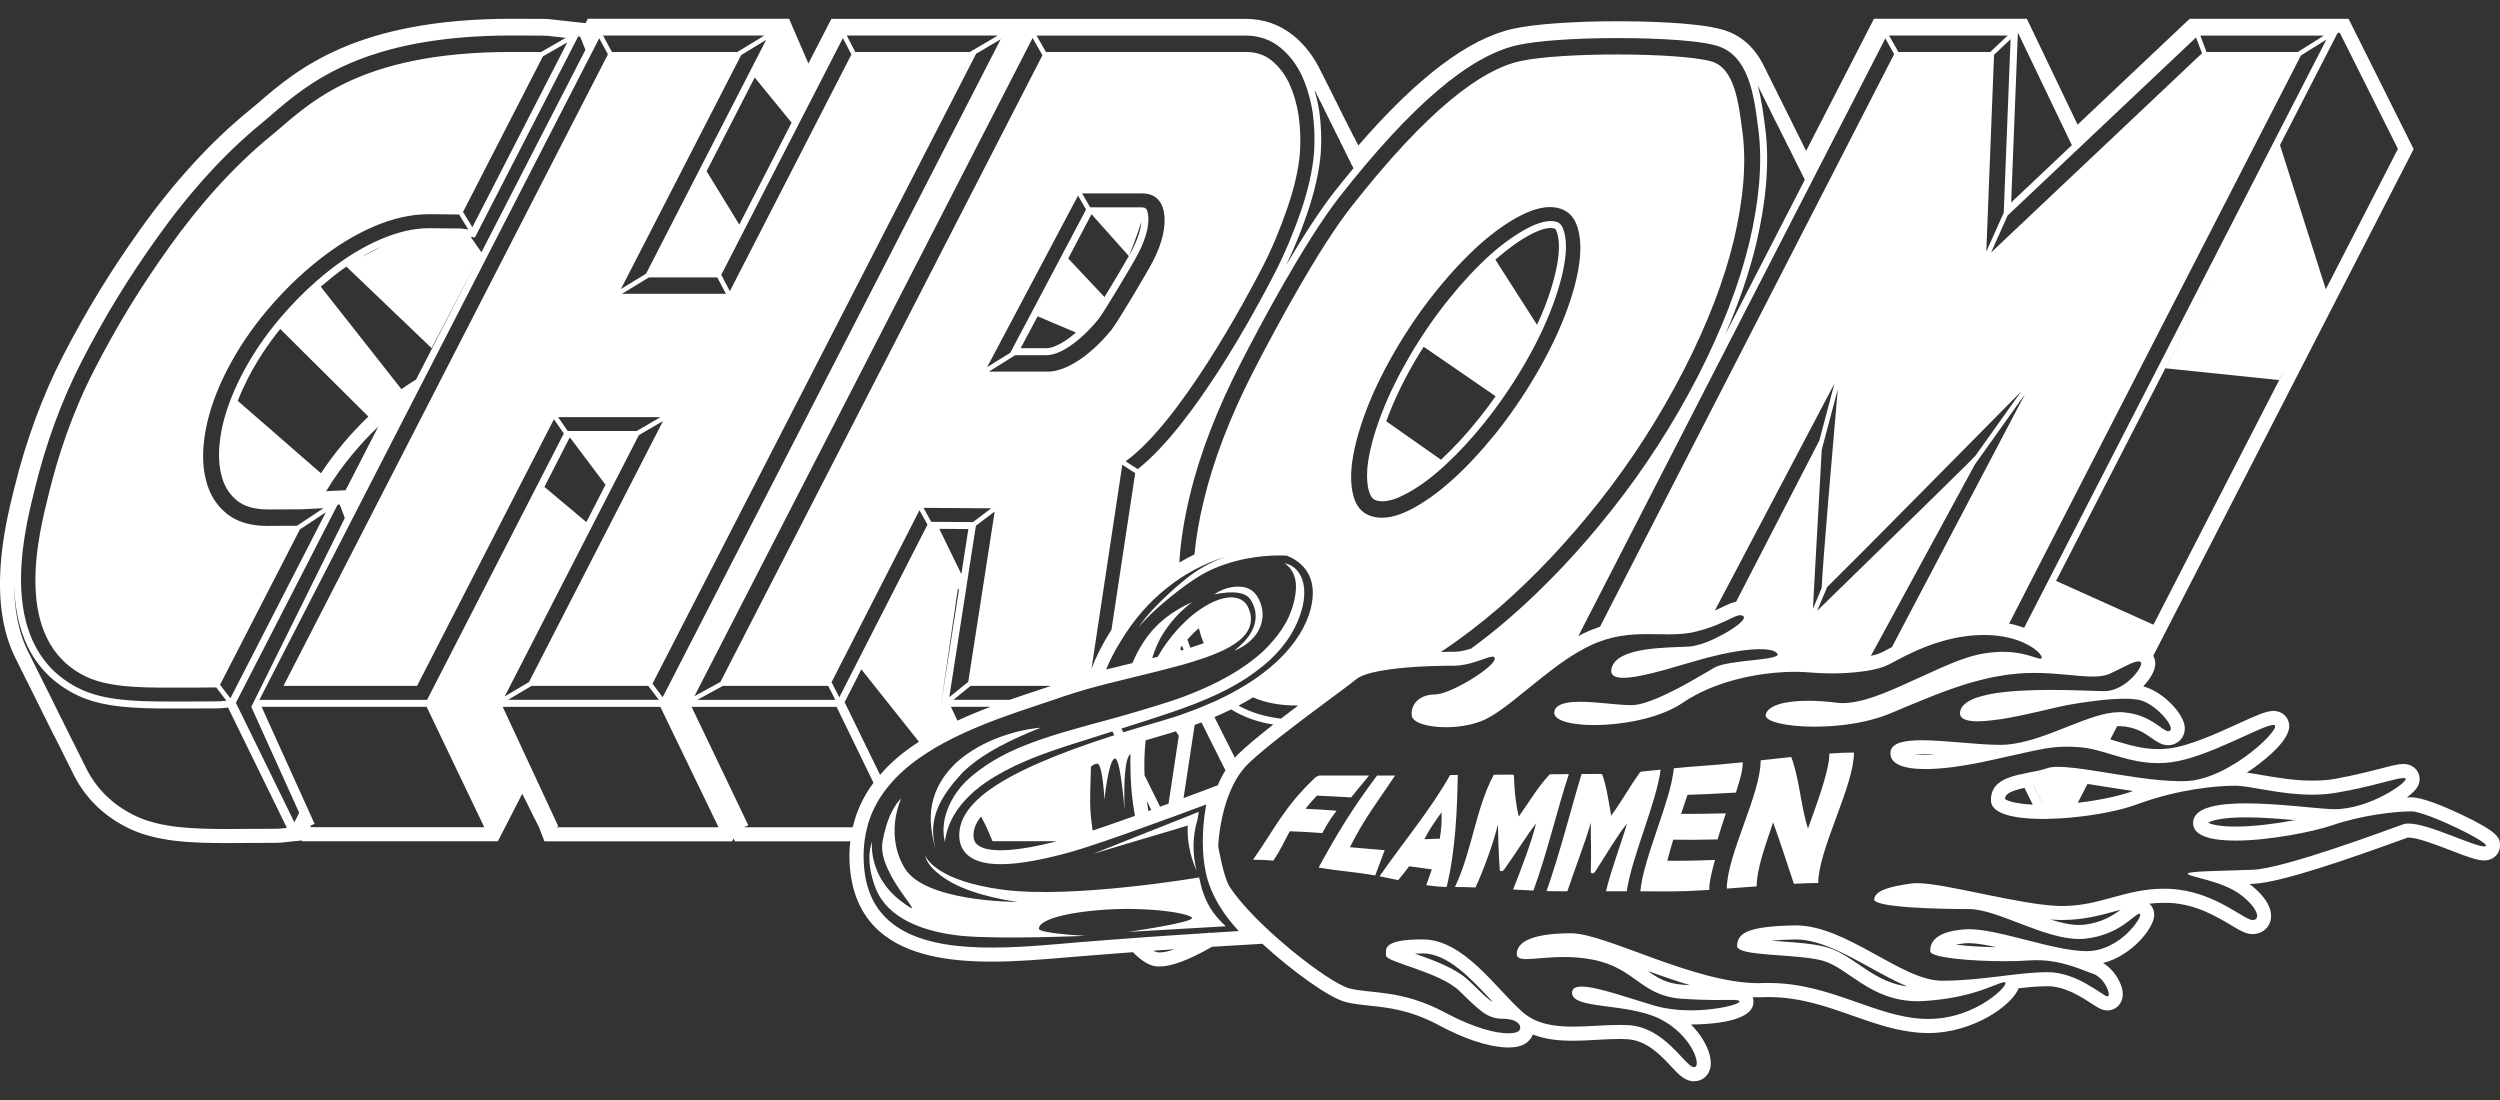 <svg width="100px" height="44px" viewBox="0 0 100 44" xmlns="http://www.w3.org/2000/svg">
    <rect x="0" y="0" width="100" height="44" fill="#333333" stroke="none"/>
    <path fill="#FFFFFF" d="M60.913,14.681c0.471-0.792,0.852-1.572,1.139-2.313c0.281-0.732,0.464-1.386,0.543-1.947 c0.072-0.504,0.053-0.919-0.057-1.233c-0.081-0.236-0.193-0.302-0.35-0.332c-0.254-0.049-0.613,0.033-1.021,0.238 c-0.492,0.251-1.01,0.613-1.543,1.084c-0.561,0.504-1.121,1.106-1.666,1.782c-0.55,0.68-1.073,1.439-1.552,2.25 c-0.463,0.792-0.849,1.569-1.133,2.31c-0.022,0.056-0.04,0.112-0.063,0.164c0,0-0.009,0.019-0.016,0.048 c-0.238,0.636-0.392,1.219-0.47,1.738c-0.031,0.202-0.042,0.389-0.042,0.561c0,0.261,0.03,0.49,0.098,0.68 c0.071,0.202,0.167,0.292,0.354,0.325c0.053,0.011,0.108,0.015,0.164,0.015c0.24,0,0.523-0.082,0.853-0.251 c0.497-0.247,1.016-0.616,1.543-1.091c0.052-0.048,0.104-0.093,0.157-0.146c0.004,0,0.004-0.003,0.004-0.003 c0.008-0.003,0.015-0.008,0.015-0.008l-0.004-0.003c0.493-0.457,0.997-1.001,1.499-1.625C59.933,16.217,60.454,15.463,60.913,14.681 M61.29,9.345c0.352-0.176,0.643-0.254,0.842-0.213c0.071,0.012,0.098,0.018,0.141,0.146c0.094,0.272,0.109,0.642,0.046,1.105 c-0.078,0.539-0.253,1.171-0.526,1.884c-0.094,0.239-0.194,0.478-0.312,0.725l-1.665-2.604C60.33,9.936,60.823,9.584,61.29,9.345 M57.64,18.389l-2.187-1.536c0.025-0.075,0.052-0.154,0.082-0.231c0.281-0.726,0.653-1.487,1.114-2.269 c0.098-0.165,0.193-0.325,0.299-0.482l2.877,1.978c-0.218,0.311-0.441,0.609-0.676,0.9C58.648,17.38,58.136,17.929,57.64,18.389 M45.406,33.65l-1.678,0.502l1.26-0.502l2.231-0.885l0.433-0.172l0.299-0.121l-0.056,0.342c-0.048,0.141-0.086,0.316-0.112,0.482 c-0.023,0.164-0.038,0.336-0.042,0.504c-0.003,0.344,0.037,0.688,0.123,1.027c-0.145-0.318-0.25-0.658-0.306-1.014 c-0.033-0.176-0.049-0.354-0.052-0.537c-0.003-0.086-0.003-0.168,0-0.254l-0.343,0.102v0.004L45.406,33.65z M48.074,35.549 c0,0,0.153,0.537,0.445,0.932c0.288,0.387,0.516,0.57,0.516,0.57l-3.91,0.225c0,0,2.617-0.375,2.552-0.561 c-0.063-0.188-1.869-0.479-3.808-0.303c-1.936,0.18-2.336,0.553-2.31,0.74c0.022,0.188,1.854,0.281,1.854,0.281s-3.396,0.15-4.956,0 c-1.554-0.158-2.956-0.711-3.423-1.885c-0.467-1.17-0.156-1.871-0.156-1.871s-0.157,1.385,1.184,2.383 c1.338,0.998-0.998-1.045-0.762-2.383c0-0.01,0.003-0.02,0.003-0.027c0.038-0.209,0.083-0.396,0.131-0.561 c0.048-0.172,0.101-0.316,0.157-0.445c0.074-0.17,0.149-0.309,0.216-0.41c0.119-0.184,0.213-0.27,0.236-0.287 c-0.007,0.018-0.082,0.188-0.153,0.451v0.008c-0.048,0.176-0.089,0.396-0.101,0.643c-0.004,0.014-0.004,0.025-0.004,0.039 c-0.007,0.176-0.003,0.363,0.026,0.561c0.045,0.342,0.157,0.707,0.374,1.074c0.792,1.33,4.301,1.354,4.522,1.354 c-0.149-0.02-1.629-0.219-2.631-0.771c-0.919-0.512-1.054-0.967-1.065-1.076c0.071,0.158,0.553,1.018,3.098,1.357 c2.803,0.373,7.855-0.49,7.855-0.49L48.074,35.549z M50.245,25.373c-0.224,0.311-0.542,0.52-0.874,0.654 c0.283-0.225,0.534-0.471,0.694-0.768c0.161-0.289,0.206-0.623,0.117-0.926c-0.042-0.148-0.124-0.311-0.209-0.412 c-0.09-0.1-0.225-0.166-0.382-0.197c-0.313-0.063-0.669-0.014-1.02,0.047c0.303-0.199,0.662-0.33,1.058-0.303 c0.198,0.014,0.411,0.092,0.561,0.256c0.149,0.168,0.217,0.34,0.272,0.531C50.567,24.641,50.47,25.066,50.245,25.373 M37.326,33.104 c-0.015,0.305,0.034,0.607,0.104,0.902c-0.156-0.584-0.276-1.205-0.146-1.838c0.12-0.617,0.46-1.174,0.913-1.607v-0.004l0.033-0.033 c0.198-0.18,0.411-0.342,0.631-0.482c0.311-0.201,0.64-0.367,0.975-0.498c0.58-0.227,1.181-0.385,1.794-0.436 c-0.568,0.227-1.121,0.465-1.648,0.75c-0.326,0.176-0.643,0.367-0.938,0.584c-0.176,0.131-0.34,0.27-0.497,0.414 c-0.045,0.045-0.089,0.094-0.134,0.143v0.004c-0.344,0.373-0.658,0.781-0.871,1.246C37.424,32.516,37.346,32.801,37.326,33.104 M98.391,32.551c-0.639-0.299-1.498-0.658-1.937-0.658c-0.051,0-0.111,0.004-0.178,0.004c0.212-0.16,0.365-0.313,0.432-0.436 c0.108-0.207,0.103-0.438-0.021-0.625c-0.067-0.104-0.232-0.277-0.553-0.277c-0.201,0-0.468,0.068-0.9,0.182 c-0.464,0.119-1.095,0.281-1.861,0.418c-0.272,0.045-0.571,0.066-0.886,0.066c-0.721,0-1.431-0.123-2.003-0.221 c-0.221-0.037-0.423-0.074-0.609-0.098c0.115-0.078,0.221-0.152,0.311-0.217c0.522-0.381,1.397-1.102,1.383-1.654 c-0.007-0.34-0.276-0.598-0.624-0.598c-0.295,0-0.649,0.16-1.431,0.516c-0.815,0.373-1.933,0.883-2.751,0.986 c-0.146,0.014-0.292,0.025-0.438,0.025c-0.615,0-1.166-0.164-1.7-0.324c-0.071-0.021-0.143-0.045-0.214-0.063l0.273-0.527 c0.026-0.004,0.053-0.004,0.075-0.004h0.045c0.619,0.021,0.994,0.287,1.267,0.482c0.205,0.141,0.396,0.281,0.657,0.281 c0.124,0,0.243-0.035,0.348-0.1c0.224-0.133,0.343-0.387,0.311-0.66c-0.072-0.553-0.883-1.361-1.577-1.57 c-0.026-0.008-0.056-0.014-0.083-0.023c0.247-0.256,0.412-0.537,0.462-0.746c0.045-0.188,0.015-0.352-0.058-0.479L96.418,6.214 l0.127-0.253l-0.127-0.253l-2.321-4.646l-0.156-0.31h-6.354l-0.164,0.153l-4.319,4.081l-1.877-3.916L81.073,0.75H74.96l-0.157,0.303 l-2.557,4.981c-0.026-0.048-0.047-0.098-0.073-0.142c-0.034-0.071-0.068-0.142-0.104-0.213c-0.034-0.071-0.067-0.142-0.104-0.209 c-0.033-0.071-0.071-0.142-0.108-0.214c-0.034-0.071-0.067-0.142-0.104-0.209c-0.033-0.072-0.066-0.142-0.104-0.213 c-0.033-0.071-0.07-0.142-0.104-0.209c-0.034-0.075-0.072-0.142-0.108-0.213c-0.033-0.071-0.067-0.142-0.104-0.209 c-0.033-0.075-0.067-0.142-0.104-0.214c-0.033-0.071-0.071-0.142-0.107-0.209c-0.029-0.074-0.068-0.142-0.104-0.213 c-0.033-0.071-0.067-0.142-0.104-0.209c-0.033-0.074-0.068-0.142-0.104-0.213c-0.034-0.071-0.071-0.142-0.109-0.209 c-0.029-0.074-0.066-0.142-0.104-0.213c-0.374-0.811-0.953-1.333-1.73-1.547c-1.073-0.295-3.27-0.325-4.166-0.325 c-1.766,0-3.322,0.112-4.172,0.299c-1.785,0.396-3.818,1.929-6.195,4.671c0-0.004-0.004-0.008-0.004-0.011 c-0.025-0.052-0.049-0.094-0.071-0.135l-0.015-0.022c-0.008-0.022-0.015-0.037-0.023-0.056c-0.021-0.048-0.045-0.09-0.066-0.131 L54.13,5.44c-0.008-0.019-0.015-0.038-0.021-0.052c-0.022-0.052-0.046-0.094-0.07-0.134l-0.012-0.022 c-0.009-0.022-0.016-0.038-0.023-0.057c-0.025-0.048-0.048-0.089-0.071-0.13l-0.011-0.026C53.909,5,53.901,4.98,53.897,4.965 c-0.025-0.052-0.047-0.093-0.07-0.134l-0.016-0.022c-0.008-0.022-0.016-0.038-0.022-0.056c-0.022-0.049-0.044-0.089-0.067-0.131 l-0.015-0.026c-0.008-0.018-0.015-0.037-0.022-0.052c-0.021-0.052-0.049-0.093-0.071-0.134l-0.011-0.022 c-0.009-0.022-0.016-0.038-0.022-0.056c-0.026-0.049-0.049-0.09-0.071-0.132l-0.012-0.025c-0.012-0.023-0.018-0.038-0.021-0.052 c-0.027-0.052-0.049-0.094-0.071-0.134l-0.016-0.022c-0.007-0.022-0.015-0.038-0.022-0.056c-0.021-0.048-0.045-0.094-0.066-0.134 l-0.016-0.022c-0.007-0.022-0.015-0.038-0.022-0.052c-0.021-0.052-0.048-0.094-0.071-0.134L53.18,3.544 c-0.011-0.023-0.016-0.042-0.022-0.057c-0.026-0.048-0.049-0.094-0.071-0.134l-0.012-0.022c-0.011-0.022-0.018-0.038-0.026-0.052 c-0.021-0.052-0.044-0.094-0.066-0.134l-0.016-0.022c-0.008-0.022-0.016-0.038-0.021-0.056c-0.023-0.048-0.045-0.094-0.068-0.134 L52.86,2.911c-0.008-0.023-0.014-0.038-0.021-0.052c-0.277-0.583-0.643-1.062-1.1-1.435c-0.549-0.445-1.195-0.669-1.928-0.669 H33.256l-0.158,0.303L32.336,2.54l-0.628-1.453L31.563,0.75h-8.049l-0.09,0.176l-0.153-0.015l-1.278-0.142 c-0.079-0.011-0.134-0.018-1.521-0.018c-6.234,0-8.587,2.025-10.146,3.367l-0.042,0.034l-0.086,0.075 c-0.093,0.078-0.179,0.153-0.266,0.221c-1.51,1.236-2.959,2.821-4.316,4.719c-1.199,1.682-2.157,3.247-3.102,5.078 c-0.826,1.614-1.479,3.39-1.943,5.285l-0.037,0.145c-0.322,1.319-1.084,4.414,0.123,6.727c0.034,0.07,0.067,0.139,0.104,0.211 c0.034,0.07,0.067,0.141,0.104,0.211c0.033,0.072,0.071,0.143,0.108,0.211c0.03,0.07,0.067,0.141,0.105,0.213 c0.033,0.07,0.066,0.141,0.104,0.209c0.034,0.07,0.07,0.143,0.104,0.213c0.033,0.07,0.07,0.141,0.108,0.209 c0.03,0.072,0.067,0.143,0.104,0.213c0.034,0.072,0.067,0.143,0.104,0.209c0.033,0.072,0.071,0.143,0.104,0.215 c0.033,0.07,0.071,0.141,0.108,0.209c0.03,0.07,0.068,0.143,0.104,0.213c0.033,0.07,0.067,0.143,0.105,0.209 c0.033,0.072,0.071,0.143,0.104,0.213C2.165,29.43,2.203,29.5,2.24,29.568c0.03,0.072,0.067,0.141,0.105,0.211 c0.033,0.072,0.067,0.143,0.104,0.209c0.034,0.076,0.071,0.143,0.104,0.215c0.033,0.07,0.071,0.141,0.108,0.213 c0.034,0.07,0.067,0.139,0.104,0.209c0.033,0.07,0.067,0.141,0.105,0.209c0.474,1.023,1.244,1.799,2.291,2.303 c1.125,0.541,2.512,0.586,3.95,0.586l0.62-0.004c1.315,0,1.424-0.008,1.491-0.012l0.497-0.053l0.303-0.029l0.019-0.035l0.026,0.061 h7.847l0.157-0.303l0.819-1.598l0.056,0.115l0.108,0.209l0.104,0.213l0.104,0.209l0.104,0.213l0.108,0.209l0.093,0.188l0.071,0.188 l0.139,0.359h7.507l0.06-0.115l0.052,0.115h4.619c-0.038,0.262-0.045,0.529-0.034,0.814c0.049,1.189,0.452,2.127,1.196,2.785 c1.095,0.963,2.762,1.213,4.484,1.213c1.031,0,2.082-0.09,3.042-0.172l0.456-0.037c0.721-0.061,1.454-0.115,2.16-0.168 c0.295,0.303,0.576,0.492,0.83,0.549c0.071,0.016,0.149,0.023,0.235,0.023c0.482,0,1.177-0.262,2.1-0.789 c1.046-0.064,1.733-0.104,1.749-0.104l0.259-0.016c1.237,1.129,2.679,2.164,3.341,2.332c0.287,0.074,0.602,0.107,0.935,0.143 c0.729,0.074,1.636,0.168,2.772,0.775C59,41.783,59.915,41.9,60.333,41.9c0.337,0,0.586-0.072,0.76-0.213 c0.102-0.086,0.176-0.191,0.221-0.307c0.545,0.213,1.114,0.25,1.594,0.25c0.318,0,0.644-0.018,0.962-0.037 c0.304-0.016,0.62-0.035,0.923-0.035c0.094,0,0.184,0.006,0.277,0.01c0.788,0.033,1.355,0.639,1.771,1.084 c0.291,0.313,0.5,0.537,0.808,0.59c0.041,0.008,0.078,0.008,0.115,0.008c0.314,0,0.575-0.209,0.646-0.523 c0.108-0.459-0.19-1.158-0.77-1.748h0.004c0.545,0,2.336-0.057,2.484-0.797c0.02-0.102,0.012-0.201-0.018-0.295 c0.078,0,0.154,0.004,0.232,0.004c0.063,0,0.127-0.004,0.19-0.004c0.074-0.004,0.149-0.004,0.22-0.004 c1.241,0,2.313,0.377,3.349,0.744c0.945,0.332,1.839,0.646,2.833,0.691c0.067,0.004,0.138,0.004,0.206,0.004 c1.778,0,3.341-1.104,3.605-1.791c0.412-0.047,0.804-0.082,1.162-0.082c0.695,0,1.356,0.434,1.753,0.691 c0.261,0.174,0.422,0.277,0.639,0.277h0.058l0.063-0.012c0.273-0.057,0.472-0.291,0.49-0.586c0.026-0.406-0.308-1.014-0.788-1.297 c1.184-0.311,2.006-1.393,2.043-1.877c0.019-0.197-0.056-0.375-0.19-0.498c0.187-0.023,0.376-0.033,0.575-0.033 c0.082,0,0.164,0,0.251,0.002c1.055,0.057,1.887,0.561,2.441,0.891c0.358,0.215,0.593,0.357,0.859,0.357 c0.332,0,0.607-0.191,0.705-0.486c0.149-0.457-0.149-1.006-0.825-1.518c0.048-0.002,0.093-0.002,0.142-0.008 c1.099-0.039,3.9-1.02,5.915-1.752l0.273-0.098h0.029c0.358,0,1.145,0.303,1.715,0.523c0.669,0.258,1.031,0.393,1.312,0.393 c0.034,0,0.068-0.004,0.098-0.008c0.321-0.037,0.553-0.307,0.534-0.621C99.987,33.523,99.972,33.293,98.391,32.551 M86.138,24.988 l-3.894-1.752l4.368-8.505l2.006-3.902l-2.003,3.902l4.545,0.47l0.276-0.522L86.138,24.988z M93.592,1.311l2.325,4.645l-2.885,5.616 L91.2,5.803l2.307-4.492H93.592z M80.966,25.111c-0.184-0.066-0.382-0.127-0.602-0.168L92.037,2.219l1.018-0.636L80.966,25.111z M72.587,23.059l0.28-5.021h-0.003l0.003-0.038l0.644-2.428c-0.153,1.756-0.607,6.966-0.644,7.945l-0.35,0.842L72.587,23.059z M69.445,24.068H69.44c-0.164,0.035-0.32,0.107-0.512,0.197c-0.098,0.049-0.205,0.102-0.332,0.154l4.782-9.077l-0.605,2.279 L69.445,24.068z M73.088,23.482c1.102-1.078,6.206-6.252,7.758-7.822l-1.828,2.567l-0.318,0.326l-0.003,0.003l-1.181,1.162 l-0.183,0.18c-1.47,1.431-3.711,3.617-4.649,4.537L73.088,23.482z M78.996,18.579l2.006-2.817l-5.323,10.119 c-0.098,0.049-0.188,0.098-0.27,0.143l-0.098,0.053c-0.116,0.059-0.277,0.115-0.475,0.156L78.996,18.579z M92.957,1.422L91.91,2.081 h-3.65l-0.246-0.658H92.957z M87.841,1.498l0.24,0.632l-8.441,7.974l0.665-1.483L87.841,1.498z M80.715,1.311h0.004l2.155,4.496 l-2.428,2.294L80.715,1.311z M80.15,8.508l-0.698,1.555l0.31-7.87l0.661-0.625L80.15,8.508z M80.308,1.422l-0.699,0.658h-3.673 l-0.374-0.658H80.308z M75.304,1.751l0.108-0.217l0.354,0.632L64,25.07c-0.202,0.068-0.407,0.146-0.62,0.248 c-0.082,0.035-0.164,0.082-0.247,0.127L75.304,1.751z M70.405,3.609c0.037,0.067,0.07,0.138,0.104,0.209 c0.038,0.071,0.072,0.138,0.104,0.213c0.038,0.068,0.074,0.138,0.104,0.209c0.042,0.071,0.073,0.138,0.107,0.213 c0.037,0.067,0.071,0.138,0.104,0.209c0.037,0.071,0.071,0.138,0.104,0.212c0.039,0.067,0.077,0.138,0.11,0.209 c0.037,0.071,0.071,0.138,0.104,0.213c0.038,0.068,0.071,0.139,0.104,0.209c0.038,0.071,0.075,0.142,0.104,0.212 c0.037,0.069,0.074,0.139,0.107,0.209C71.604,6,71.638,6.071,71.67,6.143c0.038,0.067,0.071,0.138,0.105,0.209 c0.037,0.071,0.073,0.142,0.104,0.213c0.038,0.067,0.074,0.138,0.108,0.209c0.037,0.071,0.071,0.142,0.104,0.213 c0.034,0.067,0.067,0.134,0.102,0.202l-3.188,6.2c0.545-1.259,0.965-2.478,1.244-3.64c0.407-1.727,0.53-3.271,0.366-4.578 l-0.015-0.116c-0.067-0.523-0.143-1.099-0.292-1.633C70.341,3.482,70.374,3.545,70.405,3.609 M60.704,1.804 c0.787-0.175,2.283-0.281,3.99-0.281c0.672,0,2.941,0.019,3.943,0.296c1.311,0.362,1.521,1.977,1.686,3.273l0.015,0.111 c0.161,1.278,0.04,2.784-0.36,4.48c-0.402,1.678-1.098,3.483-2.063,5.367c-0.965,1.873-2.115,3.666-3.427,5.325 c-1.304,1.652-2.687,3.112-4.111,4.347c-0.508,0.439-1.021,0.848-1.532,1.221c-0.216,0.068-0.451,0.129-0.684,0.129 c-0.172,0-0.348,0-0.529,0.008c0.772-0.51,1.547-1.1,2.32-1.764c1.393-1.211,2.738-2.632,4.031-4.265 c1.286-1.633,2.406-3.375,3.359-5.228c0.95-1.851,1.623-3.595,2.015-5.232c0.381-1.625,0.501-3.053,0.347-4.26 c-0.156-1.21-0.309-2.612-1.26-2.878c-1.289-0.354-5.992-0.373-7.641-0.007c-1.535,0.341-3.662,1.89-6.761,5.837 c-1.286,1.641-2.937,4.689-3.891,6.54c-0.953,1.854-1.618,3.595-2.007,5.228c-0.183,0.755-0.303,1.465-0.366,2.126 c-0.202,0.098-0.403,0.205-0.605,0.326c0.048-0.819,0.187-1.701,0.411-2.643c0.396-1.674,1.091-3.479,2.06-5.366 c0.714-1.394,2.533-4.828,3.95-6.637C56.459,4.211,58.783,2.23,60.704,1.804 M56.399,20.395c-0.543,0.274-1.01,0.367-1.409,0.288 c-0.401-0.079-0.673-0.317-0.815-0.722c-0.137-0.407-0.168-0.916-0.082-1.525c0.09-0.612,0.28-1.304,0.582-2.089 c0.304-0.781,0.699-1.584,1.178-2.396c0.489-0.829,1.023-1.606,1.604-2.324c0.579-0.717,1.157-1.334,1.734-1.85 c0.574-0.512,1.131-0.9,1.67-1.173c0.541-0.272,1.012-0.373,1.412-0.295c0.4,0.079,0.67,0.322,0.809,0.729 c0.141,0.407,0.17,0.911,0.084,1.521c-0.084,0.61-0.279,1.305-0.574,2.075c-0.303,0.773-0.695,1.576-1.186,2.405 c-0.479,0.816-1.012,1.589-1.595,2.317c-0.587,0.725-1.162,1.341-1.741,1.858C57.493,19.73,56.937,20.122,56.399,20.395 M52.646,3.717c0.011,0.023,0.019,0.045,0.026,0.064c0.027,0.053,0.057,0.098,0.078,0.15c0.012,0.018,0.019,0.041,0.027,0.063 c0.025,0.048,0.055,0.097,0.081,0.146c0.008,0.021,0.015,0.045,0.026,0.063c0.025,0.052,0.051,0.097,0.078,0.149 c0.008,0.019,0.018,0.042,0.025,0.064c0.027,0.048,0.057,0.097,0.078,0.146c0.012,0.022,0.019,0.045,0.027,0.064 c0.025,0.052,0.056,0.097,0.08,0.15c0.009,0.018,0.016,0.041,0.023,0.063c0.025,0.049,0.057,0.098,0.082,0.15 c0.008,0.019,0.016,0.042,0.025,0.06c0.027,0.052,0.053,0.098,0.079,0.15c0.011,0.019,0.019,0.042,0.024,0.063 c0.027,0.048,0.058,0.097,0.08,0.149c0.012,0.019,0.018,0.042,0.025,0.06c0.026,0.052,0.057,0.097,0.082,0.149 c0.008,0.022,0.016,0.042,0.022,0.064c0.026,0.048,0.056,0.097,0.082,0.15c0.007,0.018,0.015,0.041,0.026,0.06 c0.025,0.052,0.055,0.097,0.078,0.149c0.012,0.022,0.019,0.042,0.025,0.063c0.026,0.049,0.056,0.098,0.078,0.15 c0.012,0.019,0.02,0.042,0.026,0.06c0.026,0.053,0.056,0.098,0.083,0.15c0.006,0.022,0.015,0.042,0.021,0.063 c0.029,0.049,0.057,0.097,0.082,0.149c0.008,0.015,0.016,0.034,0.022,0.053c-0.253,0.306-0.513,0.624-0.774,0.956 c-0.605,0.778-1.285,1.843-1.919,2.923c0.313-0.654,0.598-1.345,0.844-2.07c0.303-0.89,0.487-1.705,0.543-2.422 c0.036-0.549,0.019-1.109-0.06-1.667c-0.045-0.292-0.109-0.568-0.188-0.833C52.613,3.65,52.633,3.684,52.646,3.717 M49.818,1.422 c0.535,0,1.002,0.161,1.394,0.479c0.359,0.292,0.65,0.673,0.867,1.133c0.197,0.437,0.341,0.926,0.427,1.457 c0.073,0.535,0.093,1.077,0.056,1.607c-0.053,0.691-0.231,1.479-0.525,2.351c-0.305,0.878-0.654,1.715-1.052,2.485 c-0.714,1.394-3.217,6.054-5.475,7.83l-0.485-0.311c2.189-1.584,4.824-6.505,5.463-7.747c0.392-0.762,0.725-1.563,1.013-2.402 c0.284-0.837,0.448-1.57,0.497-2.205c0.033-0.497,0.015-0.987-0.053-1.473c-0.074-0.479-0.201-0.908-0.377-1.29 c-0.18-0.381-0.415-0.68-0.699-0.911c-0.283-0.231-0.621-0.344-1.01-0.344h-8.019l-0.377-0.658H49.818z M34.264,26.535l-0.691,1.357 l-0.311-0.604l3.517-6.879l0.321,0.576L34.264,26.535z M36.757,29.67c-0.587,0.377-1.121,0.816-1.555,1.324l-1.417-2.906 l0.669-1.314L36.757,29.67z M33.412,27.994h-5.52l1.027-0.559h4.208L33.412,27.994z M36.94,20.314l2.709,0.018l-0.729,0.552 l-1.67-0.011L36.94,20.314z M42.729,10.339l0.931-1.768h0.003l1.491,1.671l-0.003,0.003c-0.221,0.393-0.639,1.095-0.971,1.637 L42.729,10.339z M43.039,13.302c-0.015,0.011-0.03,0.026-0.045,0.038c-0.232,0.198-0.464,0.355-0.691,0.463 c-0.172,0.083-0.318,0.124-0.434,0.124h-1.042l0.677-1.274h0.003L43.039,13.302z M40.412,14.11l-0.927,0.576l3.636-6.861 l0.321,0.556L40.412,14.11z M38.734,21.162l-0.28,1.801l-0.882-1.809L38.734,21.162z M38.316,23.537l0.022,0.043l0.023-0.012 l-0.733,4.693L38.316,23.537z M38.666,23.418l0.008-0.004l-0.008-0.012l0.37-2.372l0.752-0.571l-1.058,6.816l-0.758,0.611 L38.666,23.418z M38.136,27.994l0.688-0.559h3.221c-0.157,0.053-0.317,0.105-0.485,0.162c-0.374,0.123-0.766,0.254-1.174,0.396 H38.136L38.136,27.994z M39.619,28.273c-0.44,0.166-0.886,0.352-1.323,0.553l-0.258-0.553H39.619z M41.906,14.865h-2.351 l1.054-0.658h1.26c0.157,0,0.347-0.052,0.557-0.149c0.251-0.12,0.501-0.291,0.75-0.505c0.254-0.213,0.508-0.474,0.755-0.777 c0.217-0.265,1.386-2.223,1.6-2.638c0.172-0.336,0.291-0.646,0.351-0.919c0.037-0.167,0.052-0.317,0.052-0.448 c0-0.074-0.004-0.143-0.015-0.206c-0.019-0.134-0.059-0.193-0.071-0.208l-0.052-0.042c-0.019-0.007-0.067-0.022-0.153-0.022h-2.037 l-0.321-0.556h2.396c0.254,0,0.456,0.066,0.605,0.208c0.149,0.138,0.243,0.337,0.277,0.587c0.042,0.247,0.022,0.535-0.045,0.859 c-0.072,0.325-0.206,0.68-0.408,1.072c-0.198,0.389-1.405,2.426-1.663,2.746c-0.266,0.322-0.546,0.613-0.842,0.86 c-0.291,0.253-0.586,0.444-0.881,0.586C42.434,14.793,42.161,14.865,41.906,14.865 M45.162,10.224 c0.048-0.112,0.351-0.859,0.485-1.35c0,0.083-0.015,0.18-0.037,0.284c-0.056,0.248-0.167,0.538-0.328,0.849 C45.258,10.051,45.218,10.126,45.162,10.224 M44.892,18.591l0.516,0.333l-0.949,6.264c-0.348,0.549-0.609,1.057-0.8,1.568 L44.892,18.591z M41.305,1.52l0.392,0.691L28.816,27.279l-1.039,0.568L41.186,1.751L41.305,1.52z M26.623,27.664l-0.116,0.225 l-0.407-0.543L39.044,2.151l0.983-0.58L26.623,27.664z M26.42,16.685l-0.953,0.556h-2.758l-0.385-0.556H26.42z M24.881,11.751 l1.076-0.654h2.735l0.344,0.654H24.881z M22.777,17.521h0.038l1.405,1.87l-0.003,0.003l-0.762,1.491l-1.678-1.409L22.777,17.521z M25.554,17.406l0.967-0.564l-5.362,10.44l-0.972,0.576L25.554,17.406z M21.264,27.436h4.667l0.422,0.557h-6.031L21.264,27.436z M39.915,1.422l-1.122,0.658h-4.582l-0.34-0.658H39.915z M33.716,1.523l0.34,0.658l-4.861,9.465l-0.344-0.654L33.716,1.523z M31.664,4.905l-2.092,4.078l-1.308-2.134l1.924-3.748L31.664,4.905z M25.842,10.948l-1.005,0.613l4.809-9.357l1.001-0.61 L25.842,10.948z M30.572,1.422l-1.08,0.658h-5.015l-0.354-0.658H30.572z M23.207,1.468l0.21,0.527l-4.16,8.098l-0.43-0.62 l0.172,0.021l4.129-8.038L23.207,1.468z M15.221,9.573c-0.717,0.31-1.42,0.739-2.097,1.281c-0.161,0.128-0.318,0.258-0.471,0.393 l-0.004,0.004c-0.516,0.452-1.012,0.96-1.479,1.513c-0.602,0.718-1.11,1.473-1.51,2.253c-0.403,0.789-0.676,1.54-0.804,2.231 c-0.124,0.666-0.127,1.248-0.007,1.73c0.101,0.434,0.306,0.774,0.62,1.035c0.288,0.243,0.714,0.366,1.263,0.366 c0.116,0,1.222-0.004,1.338-0.007l0.871-0.045l-1.057,0.7l0.004,0.003c-0.363,0.003-1.11,0.007-1.189,0.007 c-0.691,0-1.244-0.167-1.651-0.508c-0.412-0.34-0.687-0.792-0.818-1.364c-0.143-0.564-0.139-1.227,0-1.978 c0.141-0.755,0.426-1.555,0.859-2.398c0.425-0.822,0.953-1.615,1.587-2.366c0.636-0.756,1.316-1.42,2.04-1.996 c0.722-0.581,1.465-1.032,2.231-1.364c0.759-0.326,1.492-0.494,2.187-0.494c0.071,0,0.935,0.004,1.233,0.011l0.363,0.599 L18.427,9.14c-0.171-0.004-1.102-0.012-1.263-0.012C16.559,9.128,15.905,9.278,15.221,9.573 M15.263,9.869 c-0.288,0.15-0.583,0.299-0.833,0.422C14.705,10.13,14.978,9.989,15.263,9.869 M11.996,21.177l1.039-0.687l-3.819,7.44l-0.415-0.539 L11.996,21.177z M12.837,18.93l-3.326-2.896v-0.003c0.112-0.288,0.247-0.583,0.4-0.886c0.348-0.681,0.785-1.349,1.296-1.984 c0.008-0.008,0.011-0.012,0.015-0.019l-0.011,0.019l3.524,3.501c-0.355,0.34-0.699,0.706-1.027,1.099 C13.394,18.142,13.099,18.534,12.837,18.93 M14.138,18.123c0.317-0.377,0.65-0.732,0.994-1.061l-1.309,2.549l-0.258,0.011 l-0.52,0.026C13.36,19.125,13.726,18.613,14.138,18.123 M12.83,11.468c0.157-0.134,0.313-0.265,0.472-0.392 c0.183-0.146,0.365-0.284,0.553-0.412l3.411,3.263l1.813-3.487l-2.437,4.743c-0.194,0.118-0.392,0.247-0.587,0.381L12.83,11.468z M18.895,9.088l-0.374-0.609l3.195-6.223l0.976-0.56L18.895,9.088z M1.357,19.704l0.033-0.142c0.449-1.838,1.08-3.554,1.876-5.102 c0.912-1.778,1.85-3.314,3.039-4.978c1.308-1.834,2.708-3.367,4.159-4.552c0.116-0.097,0.235-0.197,0.362-0.306l0.045-0.042 c1.469-1.259,3.688-3.162,9.601-3.162c1.304,0,1.383,0.008,1.427,0.012l0.729,0.082l-0.987,0.568 c-0.348-0.003-1.121-0.003-1.2-0.003c-6.274,0-8.184,2.194-9.623,3.371c-1.479,1.21-2.847,2.751-4.051,4.436 c-1.181,1.652-2.104,3.173-2.993,4.903c-0.893,1.733-1.454,3.449-1.824,4.966c-0.371,1.514-1.543,5.846,1.491,7.309 c0.998,0.482,2.515,0.441,3.936,0.441c0.085,0,0.968,0,1.274-0.008l0.403,0.531l-0.216,0.021c-0.038,0.004-0.13,0.012-1.431,0.012 H6.79c-1.338,0-2.619-0.037-3.58-0.5C-0.178,25.926,0.935,21.404,1.357,19.704 M11.189,33.146c-0.052,0.004-0.146,0.01-1.458,0.01 L9.114,33.16c-1.375,0-2.69-0.041-3.707-0.529c-1.013-0.49-1.647-1.215-2.029-2.043c-0.037-0.068-0.074-0.139-0.104-0.211 c-0.038-0.07-0.075-0.143-0.108-0.213c-0.038-0.066-0.072-0.137-0.104-0.209c-0.038-0.072-0.074-0.143-0.105-0.215 c-0.037-0.07-0.074-0.137-0.108-0.207c-0.034-0.072-0.07-0.143-0.104-0.213c-0.037-0.072-0.071-0.139-0.104-0.209 c-0.037-0.072-0.075-0.143-0.105-0.215c-0.037-0.07-0.074-0.137-0.108-0.209s-0.071-0.143-0.104-0.213 c-0.037-0.072-0.071-0.139-0.104-0.211c-0.037-0.07-0.074-0.139-0.104-0.211c-0.037-0.072-0.074-0.139-0.108-0.215 c-0.034-0.066-0.071-0.137-0.104-0.209c-0.038-0.07-0.072-0.137-0.105-0.213c-0.038-0.066-0.075-0.139-0.104-0.209 c-0.037-0.072-0.074-0.139-0.109-0.213c-0.033-0.068-0.07-0.139-0.104-0.209c-0.037-0.072-0.071-0.139-0.104-0.213 c-0.037-0.068-0.075-0.139-0.104-0.209c-0.038-0.072-0.075-0.143-0.108-0.215c-0.448-0.85-0.598-1.834-0.598-2.787 c0.034,1.727,0.591,3.518,2.526,4.451c1.013,0.49,2.332,0.529,3.704,0.529h0.617c1.311,0,1.409-0.008,1.46-0.014l0.248-0.023 l2.354,4.813L11.189,33.146z M11.775,32.893l-2.339-4.781l4.069-7.926l0.085-0.003l0.202,0.538l-3.741,7.553l1.917,4.238 L11.775,32.893z M12.438,33.09l-0.026-0.061l0.172-0.074l-2.119-4.682h6.6l2.306,4.816H12.438z M17.083,27.994h-6.708L23.969,1.531 l0.348,0.643L11.339,27.436h5.344l0.033-0.066l5.441-10.599l0.396,0.568L17.083,27.994z M22.254,33.09l0.078-0.037l-2.223-4.779 h6.305l2.328,4.816H22.254z M29.765,33.09l0.168-0.078l-2.269-4.738h5.8l1.476,3.037c-0.385,0.52-0.676,1.107-0.83,1.779H29.765z M46.279,38.086c-0.03-0.004-0.079-0.021-0.146-0.057c0.292-0.021,0.576-0.041,0.848-0.059 C46.578,38.109,46.369,38.109,46.279,38.086 M48.387,37.316l-0.012-0.021c-0.019,0.012-0.03,0.014-0.049,0.025 c-1.379,0.084-3.329,0.221-5.209,0.373l-0.456,0.041c-2.467,0.209-5.538,0.475-7.104-0.908c-0.635-0.561-0.968-1.336-1.009-2.385 c-0.012-0.275,0-0.537,0.033-0.791c0.023-0.193,0.06-0.381,0.108-0.561c0.112-0.441,0.295-0.842,0.531-1.207 c0.075-0.119,0.156-0.23,0.247-0.344c0.434-0.561,0.994-1.029,1.633-1.434c0.202-0.135,0.412-0.258,0.628-0.373 c0.261-0.143,0.531-0.277,0.803-0.4c0.916-0.424,1.883-0.76,2.78-1.059c0.143-0.047,0.284-0.098,0.422-0.141 c0.143-0.049,0.28-0.094,0.415-0.139c0.135-0.043,0.266-0.09,0.393-0.135c0.306-0.104,0.639-0.205,0.986-0.305 c0.063-0.016,0.131-0.035,0.198-0.053c0.131-0.039,0.266-0.072,0.4-0.107c0.098-0.023,0.194-0.049,0.296-0.076 c0.325-0.082,0.657-0.164,0.982-0.242c0.038-0.008,0.074-0.02,0.112-0.027c0.635-0.156,1.244-0.305,1.797-0.459 c0.089-0.025,0.176-0.053,0.258-0.078c0.097-0.025,0.187-0.057,0.276-0.086c0.187-0.057,0.362-0.115,0.531-0.18 c0.8-0.295,1.375-0.646,1.581-1.104c0.085-0.197,0.149-0.508-0.057-0.896c-0.119-0.221-0.344-0.344-0.639-0.35h-0.015 c-0.381,0-0.893,0.209-1.42,0.611c-0.164,0.123-0.333,0.27-0.497,0.438c-0.071,0.068-0.142,0.139-0.209,0.217 c-0.011,0.008-0.019,0.02-0.03,0.029c-0.276,0.309-0.545,0.67-0.784,1.084c-0.072,0.02-0.143,0.035-0.217,0.053 c0.03-0.09,0.056-0.18,0.089-0.266c0.097-0.252,0.209-0.508,0.358-0.734c0.134-0.209,0.288-0.416,0.459-0.605 c0.018-0.027,0.042-0.053,0.067-0.074c0.056-0.064,0.116-0.125,0.18-0.184c0.138-0.135,0.287-0.262,0.448-0.375 c-0.164,0.064-0.322,0.143-0.472,0.232c-0.059,0.033-0.119,0.07-0.179,0.107c-0.026,0.016-0.056,0.035-0.082,0.053 c-0.015,0.006-0.026,0.018-0.042,0.025c-0.247,0.168-0.479,0.352-0.695,0.572c-0.213,0.223-0.396,0.467-0.557,0.73 c-0.142,0.227-0.258,0.459-0.367,0.717c-0.011,0-0.022,0.004-0.03,0.008c-0.03,0.008-0.063,0.014-0.093,0.021 c-0.221,0.053-0.445,0.107-0.669,0.164c-0.086,0.02-0.176,0.041-0.262,0.064c0.105-0.25,0.224-0.502,0.367-0.758 c0.03-0.055,0.06-0.105,0.09-0.158c0.097-0.17,0.206-0.34,0.322-0.521c0.557-0.852,1.203-1.498,1.853-1.977 c0.034-0.029,0.072-0.055,0.109-0.082c0.056-0.041,0.112-0.078,0.164-0.111v-0.004c0.198-0.135,0.393-0.25,0.586-0.355 c0.46-0.251,0.905-0.43,1.304-0.55c-0.329,0.116-0.646,0.257-0.945,0.438c-0.124,0.07-0.243,0.148-0.359,0.23 c-0.206,0.143-0.4,0.299-0.583,0.461c-0.056,0.045-0.108,0.092-0.165,0.141c-0.034,0.031-0.071,0.064-0.104,0.094 c-0.057,0.053-0.116,0.104-0.172,0.158c-0.426,0.4-0.841,0.814-1.162,1.303c0.37-0.447,0.807-0.83,1.251-1.195 c0.03-0.025,0.063-0.049,0.093-0.072c0.034-0.029,0.067-0.055,0.101-0.082c0.052-0.041,0.108-0.082,0.164-0.127 c0.187-0.143,0.374-0.283,0.568-0.41c0.157-0.105,0.318-0.207,0.482-0.292c0.5-0.266,1.045-0.441,1.603-0.557 c0.546-0.104,1.121-0.157,1.664-0.13c0.537,0.216,0.964,0.627,1.031,1.303c0.094,0.965-0.52,2.65-2.976,4.049 c-0.171,0.1-0.351,0.193-0.538,0.287c-0.09,0.045-0.18,0.088-0.273,0.133c-0.131,0.061-0.266,0.121-0.403,0.176 c-0.322,0.143-0.669,0.277-1.039,0.404c-0.003,0-0.003,0-0.003,0.004c-0.187,0.064-0.377,0.125-0.579,0.184 c-0.089,0.029-0.183,0.059-0.281,0.086c-0.523,0.148-1.017,0.299-1.479,0.443l-0.075-0.152l0.852-0.27 c0.284-0.094,0.572-0.186,0.859-0.283c0.247-0.082,0.494-0.164,0.74-0.254v-0.004h0.004c0.306-0.107,0.609-0.223,0.908-0.352 c0.108-0.045,0.217-0.092,0.321-0.141c0.089-0.043,0.179-0.082,0.269-0.127c0.179-0.086,0.355-0.176,0.527-0.273 c0.336-0.188,0.658-0.395,0.963-0.629c0.686-0.508,1.291-1.176,1.623-1.996c0.161-0.402,0.281-0.832,0.239-1.293 c-0.022-0.223-0.093-0.455-0.231-0.639c-0.134-0.187-0.34-0.316-0.55-0.348c0.362,0.236,0.472,0.633,0.456,1.002 c-0.016,0.377-0.124,0.766-0.28,1.125c-0.161,0.357-0.385,0.684-0.646,0.982c-0.255,0.307-0.555,0.576-0.875,0.814 c-0.326,0.248-0.673,0.467-1.036,0.662c-0.164,0.094-0.336,0.178-0.508,0.262c-0.09,0.043-0.176,0.086-0.266,0.123l-0.202,0.09 c-0.037,0.016-0.074,0.033-0.112,0.047c-0.176,0.076-0.352,0.146-0.531,0.213c-0.351,0.133-0.709,0.248-1.072,0.359 c-0.243,0.076-0.49,0.15-0.736,0.223c-0.311,0.094-0.621,0.182-0.935,0.27c-0.119,0.033-0.243,0.066-0.366,0.1 c-1.166,0.318-2.343,0.621-3.495,1.096c-0.549,0.238-1.091,0.521-1.581,0.889c-0.206,0.148-0.404,0.313-0.591,0.496 c-0.015,0.016-0.026,0.025-0.038,0.041c-0.59,0.621-0.979,1.525-0.773,2.348c0.093-0.766,0.498-1.387,1.009-1.873 c0.052-0.051,0.104-0.1,0.157-0.145c0.149-0.127,0.307-0.248,0.471-0.363c0.486-0.332,1.028-0.609,1.581-0.848 c0.744-0.318,1.525-0.572,2.317-0.818l1.166-0.371l0.075,0.152c-2.373,0.76-4.006,1.475-4.997,2.188 c-0.243,0.172-0.445,0.348-0.609,0.521c-0.367,0.383-0.561,0.771-0.591,1.172c-0.042,0.494,0.171,0.781,0.358,0.934 c0.609,0.504,1.959,0.453,4.126-0.152c0.336-0.098,0.799-0.244,1.319-0.424c0.497-0.168,1.05-0.363,1.592-0.561 c0.176-0.061,0.348-0.123,0.519-0.188c0.333-0.117,0.651-0.234,0.946-0.342c0.4-0.15,0.755-0.281,1.016-0.379 c-0.111,0.607-0.235,1.652-0.022,2.703c0.209,1.025,0.863,1.871,1.323,2.361C49.261,37.26,48.857,37.287,48.387,37.316 M47.221,25.914V25.91c0.022-0.025,0.045-0.051,0.063-0.078c0.019,0.053,0.037,0.105,0.059,0.158 c-0.037,0.012-0.07,0.021-0.108,0.033C47.232,25.986,47.224,25.953,47.221,25.914 M47.497,25.578 c0.154-0.172,0.307-0.32,0.456-0.451c0.053,0.209,0.117,0.41,0.194,0.602c-0.164,0.059-0.343,0.119-0.53,0.18 C47.572,25.799,47.531,25.691,47.497,25.578 M48.932,29.387c-0.038-0.066-0.071-0.137-0.105-0.209 c-0.037-0.066-0.071-0.143-0.108-0.213c-0.037-0.068-0.067-0.139-0.104-0.209c-0.012-0.023-0.027-0.045-0.038-0.072 c0.236-0.102,0.456-0.201,0.669-0.307c0.493,0.303,1.054,0.508,1.687,0.605c-0.556,0.43-1.058,0.85-1.403,1.182 c-0.048,0.049-0.097,0.098-0.138,0.148c-0.012-0.025-0.027-0.057-0.038-0.082c-0.037-0.066-0.071-0.139-0.104-0.209 c-0.037-0.068-0.071-0.141-0.104-0.213c-0.042-0.068-0.071-0.139-0.108-0.209C49,29.533,48.966,29.457,48.932,29.387 M49.018,30.814 c-0.12,0.191-0.225,0.393-0.307,0.598l-0.165,0.059c-0.015,0.01-0.504,0.195-1.204,0.453l0.445-2.93 c0.094-0.029,0.184-0.063,0.269-0.1c0.019,0.041,0.038,0.08,0.06,0.117l0.026,0.049c0.026,0.057,0.052,0.109,0.079,0.16l0.026,0.055 c0.026,0.055,0.052,0.107,0.083,0.16l0.022,0.051c0.026,0.053,0.052,0.105,0.083,0.158l0.022,0.053 c0.026,0.055,0.052,0.107,0.082,0.16l0.026,0.053c0.026,0.053,0.052,0.107,0.079,0.156l0.026,0.053 c0.026,0.055,0.052,0.107,0.082,0.162l0.022,0.051c0.026,0.051,0.052,0.109,0.082,0.158l0.026,0.051 c0.023,0.057,0.053,0.109,0.079,0.16l0.026,0.053C49,30.773,49.006,30.795,49.018,30.814 M49.541,28.225 c0.206-0.107,0.396-0.217,0.579-0.33c0.5,0.217,1.088,0.326,1.75,0.326h0.06c-0.228,0.172-0.46,0.344-0.688,0.523h-0.004 C50.603,28.674,50.034,28.498,49.541,28.225 M45.781,31.008c-0.019-0.479-0.003-0.945,0.045-1.396 c0.254-0.074,0.505-0.15,0.751-0.221c0.157-0.045,0.311-0.09,0.457-0.139l0.119,0.176l-0.411,2.717 c-0.112,0.041-0.224,0.082-0.34,0.123L45.781,31.008z M46.051,32.398c-0.037,0.012-0.079,0.025-0.116,0.041 c-0.019-0.104-0.038-0.213-0.052-0.324c-0.004-0.027-0.007-0.053-0.012-0.078L46.051,32.398z M45.079,30.426 c0.038-0.135,0.083-0.229,0.143-0.266c-0.008,0.18-0.012,0.359-0.003,0.541c0,0.486,0.037,0.984,0.107,1.492 c0.023,0.152,0.049,0.299,0.072,0.441c-0.442,0.16-0.886,0.313-1.296,0.455c-0.135,0.045-0.269,0.09-0.397,0.135 c-0.007-0.045-0.015-0.09-0.018-0.135c-0.064-0.438-0.093-0.863-0.079-1.273l0.004-0.242c0.007-0.322,0.019-0.617,0.026-0.904 c0.075-0.068,0.164-0.121,0.247-0.125c0.224-0.01,0.292,1.445,0.292,1.445s0.156-1.547,0.403-1.646 c0.225-0.096,0.374,1.729,0.4,2.066C44.971,32.148,44.938,30.971,45.079,30.426 M42.273,33.65c-2.205,0.568-2.93,0.344-3.169,0.145 c-0.082-0.066-0.183-0.182-0.161-0.459c0.019-0.232,0.123-0.455,0.298-0.68l0.027,0.053l0.108,0.209l0.097,0.197l0.083,0.193 l0.146,0.34h2.571V33.65z M99.399,33.854c-0.011,0.002-0.018,0.002-0.029,0.002c-0.441,0-2.22-0.914-3.027-0.914 c-0.082,0-0.153,0.006-0.214,0.029c-0.653,0.232-4.764,1.775-6.026,1.82c-1.261,0.049-2.709,0.049-2.587,0.172 c0.127,0.127,1.372,0.279,2.089,0.811c0.714,0.531,0.841,1.027,0.498,1.027c-0.345,0-1.525-1.15-3.271-1.244 c-0.093-0.008-0.188-0.008-0.28-0.008c-1.548,0-2.542,0.691-4.048,0.691H82.41c-1.555-0.029-4.596-0.914-5.729-0.914 c-0.071,0-0.134,0.002-0.19,0.01c-0.936,0.127-1.462,0.281-1.525,0.625s2.615,0.402,3.8,0.402c1.118,0,2.987,1.197,4.398,1.197 c0.082,0,0.161-0.006,0.24-0.012c1.408-0.154,1.973-0.998,2.17-0.998h0.013c0.187,0.033-0.748,1.496-2.119,1.496 c-1.308,0-3.491-0.879-4.717-0.879c-0.06,0-0.12,0.004-0.172,0.008c-1.185,0.094-1.371,0.531-1.371,0.871 c0,0.268,1.674,0.402,2.979,0.402c0.354,0,0.684-0.008,0.944-0.029c0.108-0.008,0.218-0.012,0.317-0.012 c1.055,0,1.842,0.4,2.27,0.543c0.467,0.156,0.747,0.869,0.59,0.904H84.3c-0.18,0-1.196-0.967-2.393-0.967 c-1.213,0-2.615,0.342-4.233,0.342c-1.606,0-3.801-2.213-5.845-2.213h-0.041c-2.056,0.035-2.273,0.375-2.307,0.813 c-0.029,0.436,2.307,0.311,3.397,0.59c1.047,0.27,1.917,1.629,3.831,1.629c0.08,0,0.163-0.004,0.245-0.008 c2.04-0.123,2.949-0.752,3.222-0.752c0.008,0,0.015,0,0.02,0.004c0.242,0.029-1.1,1.465-3.057,1.465c-0.061,0-0.12,0-0.185-0.002 c-1.987-0.09-3.744-1.436-6.203-1.436c-0.078,0-0.161,0-0.243,0.002c-0.057,0-0.112,0.006-0.168,0.006 c-2.574,0-6.12-1.996-7.492-1.996c-1.402,0-2.149,0.281-2.179,0.807c-0.011,0.176,0.132,0.225,0.39,0.225 c0.332,0,0.859-0.082,1.498-0.082c0.358,0,0.751,0.025,1.166,0.107c1.711,0.344,1.898,1.432,3.517,1.559 C67.819,39.988,68.282,40,68.646,40c0.236,0,0.426-0.004,0.576-0.004c0.25,0,0.369,0.012,0.354,0.074 c-0.019,0.104-0.901,0.344-1.933,0.344c-0.479,0-0.99-0.053-1.46-0.188c-1.062-0.311-2.3-0.762-2.915-0.762 c-0.248,0-0.396,0.074-0.385,0.262c0.029,0.654,2.208,0.381,3.516,1.031c1.278,0.635,1.697,1.928,1.365,1.928h-0.02 c-0.375-0.064-1.156-1.619-2.65-1.682c-0.098-0.004-0.197-0.006-0.299-0.006c-0.629,0-1.274,0.068-1.885,0.068 c-0.762,0-1.471-0.107-2.021-0.594c-1.057-0.934-2.335-2.895-3.982-2.895c-1.652,0-1.465,0.406-1.465,0.652 c0,0.252,2.148,0.654,2.926,1.402c0.781,0.748,1.091,1.121,1.745,1.121s0.811,0.342,0.624,0.5c-0.061,0.045-0.189,0.082-0.399,0.082 c-0.472,0-1.32-0.182-2.53-0.828c-1.742-0.936-2.99-0.75-3.83-0.969c-0.842-0.217-3.846-2.578-4.803-4.084 c-0.235-0.377-0.448-1.604-0.448-1.604s0.048-1.338,0.594-2.436c0.097-0.199,0.209-0.389,0.343-0.561 c0.075-0.105,0.161-0.201,0.254-0.291c0.419-0.408,1.118-0.965,1.835-1.51c0.123-0.094,0.242-0.188,0.366-0.281 c0.303-0.229,0.603-0.449,0.875-0.654c0.59-0.438,1.068-0.789,1.233-0.93c0.359-0.311,1.449-0.449,2.438-0.514 c0.436-0.025,0.854-0.037,1.176-0.041c0.124-0.002,0.231-0.002,0.32-0.002c0.074,0,0.146-0.006,0.218-0.012 c0.595-0.064,1.121-0.35,1.323-0.35c0.064,0,0.094,0.027,0.086,0.102c-0.049,0.338-1.775,1.41-2.385,1.41 c-0.605,0-0.979,0.373-0.934,0.842c0.03,0.287,0.639,0.469,1.363,0.469c0.457,0,0.961-0.072,1.394-0.234 c0.786-0.295,1.802-1.281,2.919-2.115c0.164-0.123,0.332-0.244,0.5-0.359c0.318-0.213,0.641-0.406,0.969-0.561l0.004-0.002 c0.84-0.398,1.588-0.453,2.282-0.453c0.288,0,0.567,0.008,0.841,0.008c0.385,0,0.76-0.02,1.125-0.117 c0.119-0.029,0.231-0.063,0.336-0.092c0.358-0.113,0.633-0.236,0.842-0.332c0.271-0.133,0.444-0.225,0.568-0.225 c0.045,0,0.086,0.014,0.123,0.043c0.146,0.117-0.396,0.527-1.031,0.838c-0.277,0.143-0.576,0.262-0.841,0.324h-0.004 c-0.112,0.031-0.221,0.049-0.317,0.053c-0.841,0.045-2.896,0-3.083,0.885c-0.056,0.266,0.138,0.363,0.475,0.363 c0.595,0,1.634-0.307,2.545-0.576c0.288-0.082,0.561-0.164,0.804-0.227c0.034-0.01,0.068-0.02,0.102-0.025 c0.826-0.213,1.532-0.318,2.018-0.318c0.366,0,0.609,0.061,0.691,0.178c0.188,0.281-1.961,0.232-2.522,0.563 c-0.157,0.09-0.407,0.244-0.71,0.414c-0.201,0.115-0.426,0.244-0.66,0.367c-0.058,0.029-0.113,0.055-0.164,0.086 c-0.304,0.156-0.613,0.303-0.902,0.414c-0.303,0.119-0.575,0.201-0.789,0.213c-0.037,0-0.077,0.004-0.118,0.004 c-0.505,0-1.354-0.135-2.03-0.135c-0.4,0-0.739,0.051-0.912,0.199c-0.063,0.051-0.104,0.123-0.115,0.213 c-0.041,0.336,0.661,0.52,1.6,0.52c1.038,0,2.369-0.229,3.277-0.732c0.094-0.053,0.178-0.104,0.261-0.162 c0.165-0.111,0.337-0.217,0.517-0.309c1.326-0.711,2.94-0.928,3.969-0.928c0.193,0,0.366,0.008,0.516,0.021 c0.288,0.027,0.616,0.043,0.957,0.043c0.41,0,0.841-0.023,1.233-0.078c0.272-0.035,0.526-0.088,0.744-0.154 c0.127-0.041,0.238-0.084,0.336-0.139c0.699-0.373,2.101-1.166,3.782-1.166c0.27,0,0.516,0.023,0.735,0.061 c0.229,0.037,0.434,0.09,0.609,0.154c0.729,0.254,1.039,0.656,0.946,0.721c-0.012,0.008-0.027,0.012-0.042,0.012 c-0.142,0-0.512-0.199-1.147-0.258c-0.107-0.008-0.224-0.016-0.347-0.016c-0.108,0-0.221,0.004-0.341,0.016 c-0.213,0.016-0.443,0.047-0.694,0.104c-0.859,0.197-1.966,0.771-3.035,1.24c-0.512,0.229-1.013,0.432-1.473,0.559 c-0.311,0.084-0.602,0.133-0.866,0.133c-0.072,0-0.139-0.006-0.202-0.01c-0.003,0-0.008,0-0.012-0.006h-0.018 c-0.403-0.051-0.797-0.078-1.151-0.078c-0.915,0-1.596,0.176-1.696,0.547c-0.078,0.277,0.807,0.49,1.954,0.49 c0.063,0,0.127,0,0.193-0.004c0.176-0.004,0.358-0.012,0.546-0.025c0.198-0.016,0.396-0.039,0.598-0.064 c0.592-0.082,1.186-0.227,1.705-0.443c0.213-0.092,0.418-0.176,0.616-0.26c0.236-0.098,0.46-0.191,0.68-0.279 c0.523-0.215,1.013-0.4,1.491-0.557c0.265-0.09,0.531-0.168,0.792-0.23c0.258-0.068,0.513-0.125,0.774-0.164 c0.243-0.047,0.49-0.076,0.739-0.1c0.228-0.018,0.452-0.025,0.669-0.025c0.935,0,1.723,0.146,2.325,0.146 c0.272,0,0.504-0.031,0.695-0.121c0.594-0.275,0.919-0.484,1.12-0.484c0.033,0,0.068,0.006,0.093,0.018 c0.188,0.092-0.559,1.17-1.445,1.17c-0.336,0-1.188-0.049-2.137-0.049c-0.83,0-1.734,0.037-2.434,0.168 c-0.044,0.012-0.093,0.02-0.137,0.031c-0.064,0.014-0.128,0.029-0.188,0.047c-0.161,0.041-0.303,0.09-0.426,0.15 c-0.162,0.078-0.289,0.172-0.367,0.279c-0.025,0.039-0.045,0.078-0.06,0.121c-0.12,0.34,0.187,0.461,0.684,0.461 c0.164,0,0.352-0.016,0.55-0.039c0.124-0.012,0.254-0.029,0.389-0.049h0.003c1.024-0.164,2.224-0.488,2.628-0.561 c0.582-0.104,1.573-0.256,2.31-0.256c0.089,0,0.176,0.002,0.258,0.01c0.156,0.008,0.291,0.027,0.403,0.061 c0.623,0.188,1.371,1.072,1.14,1.215c-0.018,0.01-0.037,0.014-0.06,0.014c-0.239,0-0.699-0.662-1.761-0.752 c-0.045-0.008-0.093-0.01-0.142-0.01H84.76c-1.125,0-2.747,1.045-4.227,1.266h-0.004c-0.135,0.023-0.265,0.033-0.392,0.039 c-0.043,0.002-0.083,0.002-0.125,0.002c-0.934,0-2.204-0.184-3.139-0.184c-0.699,0-1.21,0.102-1.252,0.465 c-0.052,0.48,0.509,0.688,1.397,0.688c0.666,0,1.518-0.117,2.433-0.314c0.344-0.074,0.642-0.143,0.908-0.201 c0.131-0.031,0.254-0.055,0.371-0.082h0.003c0.883-0.203,1.364-0.299,1.94-0.299c0.16,0,0.329,0.008,0.516,0.021 c0.321,0.025,0.64,0.104,0.961,0.197c0.661,0.191,1.345,0.441,2.175,0.441c0.161,0,0.332-0.012,0.504-0.033 c1.499-0.188,3.647-1.496,4.115-1.496c0.466,0-1.682,2.15-3.457,2.244c-0.09,0.006-0.183,0.006-0.277,0.006 c-1.012,0-2.343-0.246-3.44-0.418c-0.576-0.09-1.092-0.156-1.458-0.156c-0.181,0-0.325,0.018-0.43,0.057 c-0.214,0.078-0.494,0.131-0.781,0.182c0,0,0,0.004-0.004,0.004c-0.123,0.025-0.25,0.049-0.374,0.078 c-0.586,0.143-1.109,0.381-1.084,1.043c0.023,0.5,0.871,0.705,1.947,0.719c0.045,0.002,0.091,0.002,0.135,0.002 c0.09,0,0.184,0,0.276-0.008h0.004c0.262-0.004,0.53-0.02,0.803-0.045c1.01-0.09,2.037-0.291,2.677-0.531 c1.633-0.605,3.176-0.746,3.924-0.746c0.598,0,1.793,0.359,3.083,0.359c0.325,0,0.652-0.023,0.978-0.08 c1.413-0.238,2.37-0.586,2.668-0.586c0.046,0,0.075,0.008,0.091,0.027c0.09,0.133-1.421,1.221-2.866,1.221 c-0.057,0-0.116-0.004-0.173-0.008c-0.759-0.045-2.159-0.227-3.351-0.227c-1.155,0-2.112,0.172-2.112,0.787 c0,0.523,0.74,0.703,1.696,0.703c1.356,0,3.146-0.363,3.86-0.609c1.214-0.42,2.571-0.561,3.176-0.561 C97.064,32.455,99.818,33.803,99.399,33.854 M84.822,36.389c-0.3,0.229-0.755,0.523-1.477,0.602 c-0.056,0.004-0.115,0.008-0.18,0.008c-0.348,0-0.739-0.09-1.153-0.221c0.134,0.012,0.265,0.02,0.388,0.021h0.104 c0.821,0,1.495-0.182,2.146-0.361C84.706,36.422,84.762,36.404,84.822,36.389 M79.859,37.889c-0.654-0.012-1.218-0.053-1.629-0.104 c0.168-0.031,0.332-0.047,0.396-0.055c0.037,0,0.082-0.004,0.123-0.004C79.049,37.727,79.437,37.795,79.859,37.889 M76.291,39.457 c-0.804-0.105-1.383-0.496-1.947-0.881c-0.435-0.295-0.842-0.576-1.323-0.699c-0.49-0.129-1.146-0.176-1.787-0.221 c-0.115-0.008-0.246-0.02-0.376-0.031c0.239-0.021,0.545-0.041,0.941-0.047h0.033c0.941,0,1.984,0.578,2.992,1.135 C75.33,38.99,75.816,39.26,76.291,39.457 M67.606,39.408c-0.102-0.008-0.207-0.014-0.317-0.021 c-0.624-0.049-0.979-0.264-1.379-0.551C66.462,39.039,67.034,39.238,67.606,39.408 M59.718,40.09 c-0.18-0.105-0.386-0.303-0.732-0.643l-0.228-0.217c-0.517-0.498-1.417-0.822-2.163-1.084c0.094-0.006,0.197-0.01,0.313-0.01 c0.991,0,1.917,0.99,2.731,1.865C59.664,40.033,59.69,40.059,59.718,40.09 M77.415,30.186c-0.138,0.012-0.272,0.016-0.396,0.016 c-0.176,0-0.317-0.008-0.435-0.021c0.083-0.006,0.176-0.008,0.288-0.008C77.042,30.172,77.225,30.18,77.415,30.186 M85.312,31.639 c-0.008,0.004-0.018,0.008-0.029,0.014c-0.531,0.197-1.346,0.361-2.172,0.459l0.389-0.756c0.239,0.037,0.497,0.078,0.756,0.121 C84.595,31.531,84.953,31.588,85.312,31.639 M81.728,32.195h-0.004l-0.37-0.762h0.005L81.728,32.195z M81.31,32.186 c-0.695-0.033-1.014-0.154-1.111-0.225c0.013-0.193,0.165-0.309,0.779-0.447L81.31,32.186z M91.799,32.807 c-0.755,0.141-1.651,0.256-2.38,0.256c-0.64,0-0.965-0.088-1.095-0.152c0.118-0.072,0.49-0.217,1.509-0.217 C90.464,32.693,91.171,32.75,91.799,32.807 M53.462,32.428c-0.299,0.404-0.4,0.582-0.571,0.896c-0.51-0.037-0.759-0.055-1.299-0.074 c-0.248,0.445-0.339,0.699-0.659,1.176c-0.311-0.027-0.473-0.037-0.813-0.037c0.883-1.246,1.209-2.072,2.506-3.303 c0.053-0.025,0.08-0.039,0.134-0.064h2.003c-0.26,0.324-0.416,0.496-0.719,0.875c-0.533-0.031-0.785-0.047-1.365-0.072 c-0.182,0.193-0.275,0.297-0.462,0.525C52.74,32.375,52.976,32.393,53.462,32.428 M53.997,33.889 c0.621,0.059,0.807,0.063,1.391,0.117c-0.158,0.424-0.248,0.658-0.38,1.014c-0.841-0.154-1.375-0.164-2.264-0.32 c0.762-1.385,1.338-2.344,2.339-3.678h0.719C55.123,32.047,54.57,32.74,53.997,33.889 M58.004,31.002 c-0.771,1.375-1.876,2.686-2.821,4.049c0.297,0.059,0.445,0.092,0.745,0.154c0.159-0.189,0.25-0.307,0.438-0.555 c0.367,0.053,0.554,0.08,0.908,0.125c-0.098,0.281-0.146,0.422-0.225,0.633c0.316,0.043,0.479,0.061,0.817,0.07 c0.355-1.455,0.424-3.123,0.444-4.48C58.155,31,58.105,31.002,58.004,31.002 M57.592,33.549c-0.203-0.006-0.399,0.021-0.618,0.016 c0.263-0.492,0.37-0.619,0.689-1.076C57.667,32.936,57.665,33.059,57.592,33.549 M62.029,30.971 c0.288-0.002,0.433-0.004,0.726-0.006c-0.426,1.258-0.891,3.246-1.42,4.658c-0.326-0.016-0.488-0.023-0.811-0.043 c0.292-0.723,0.75-1.938,0.918-2.643c-0.383,0.492-0.713,1.055-1.275,1.842c-0.018,0.027-0.039,0.047-0.061,0.057 c-0.022,0.008-0.041,0.012-0.053,0.012c-0.017-0.002-0.033-0.008-0.046-0.016c-0.015-0.01-0.021-0.029-0.017-0.059 c-0.054-0.66-0.054-1.281-0.075-1.799c-0.163,0.713-0.566,1.809-0.894,2.525c-0.326-0.014-0.491-0.018-0.823-0.02 c0.677-1.416,0.831-3.146,1.554-4.49c0.311-0.002,0.461-0.002,0.756-0.004c0.025,0,0.041,0.012,0.047,0.039 c0.023,0.539,0.053,1.012,0.195,1.639c0.456-0.641,0.725-1.125,1.205-1.654C61.981,30.984,62.007,30.971,62.029,30.971 M65.659,30.863c0.305-0.029,0.459-0.045,0.764-0.076c-0.152,1.279-1.16,3.508-1.352,4.863H64.24c0.155-0.703,0.639-2.01,0.84-2.705 c-0.384,0.469-0.724,1.07-1.269,1.914c-0.018,0.029-0.039,0.049-0.061,0.061c-0.021,0.01-0.039,0.014-0.053,0.014 c-0.016,0-0.031-0.004-0.045-0.014c-0.016-0.012-0.021-0.031-0.02-0.063c0.025-0.848-0.004-1.418,0-1.949 c-0.19,0.691-0.703,2.031-0.939,2.744c-0.335,0-0.502,0-0.832-0.01c0.506-1.406,1.022-3.436,1.402-4.682 c0.301-0.002,0.457,0,0.771-0.002c0.026-0.002,0.046,0.01,0.06,0.035c0.176,0.496,0.238,0.994,0.354,1.637 c0.452-0.633,0.755-1.184,1.142-1.725C65.611,30.879,65.636,30.865,65.659,30.863 M67.243,32.555c0.624,0.002,0.947,0,1.791-0.021 c-0.169,0.5-0.18,0.545-0.33,1.043c-0.836,0.018-1.158,0.018-1.775,0.01c-0.089,0.307-0.145,0.492-0.238,0.842 c0.661,0.006,1.007,0.002,1.908-0.033c-0.15,0.563-0.229,0.877-0.229,1.201c-1.343,0.086-1.742,0.055-2.756,0.055 c0.123-1.346,1.219-3.613,1.34-4.92c0.994-0.102,1.385-0.098,2.756-0.24c0.003,0.318-0.094,0.639-0.272,1.211 c-0.915,0.057-1.262,0.064-1.938,0.09C67.397,32.105,67.339,32.273,67.243,32.555 M72.32,33.141 c0.282-0.818,0.852-2.254,0.856-2.998c0.437-0.031,0.641-0.041,0.983-0.041c0,1.34-1.424,3.869-1.43,5.219 c-0.343,0-0.544,0.008-0.973,0.031c-0.269-0.795-0.51-1.57-0.831-2.457c-0.299,0.898-0.656,1.84-0.658,2.559 c-0.479,0.035-0.725,0.055-1.195,0.09c0.006-1.361,1.361-3.779,1.354-5.131c0.481-0.053,0.733-0.08,1.222-0.133 C71.953,31.02,72.047,32.33,72.32,33.141"/>
</svg>